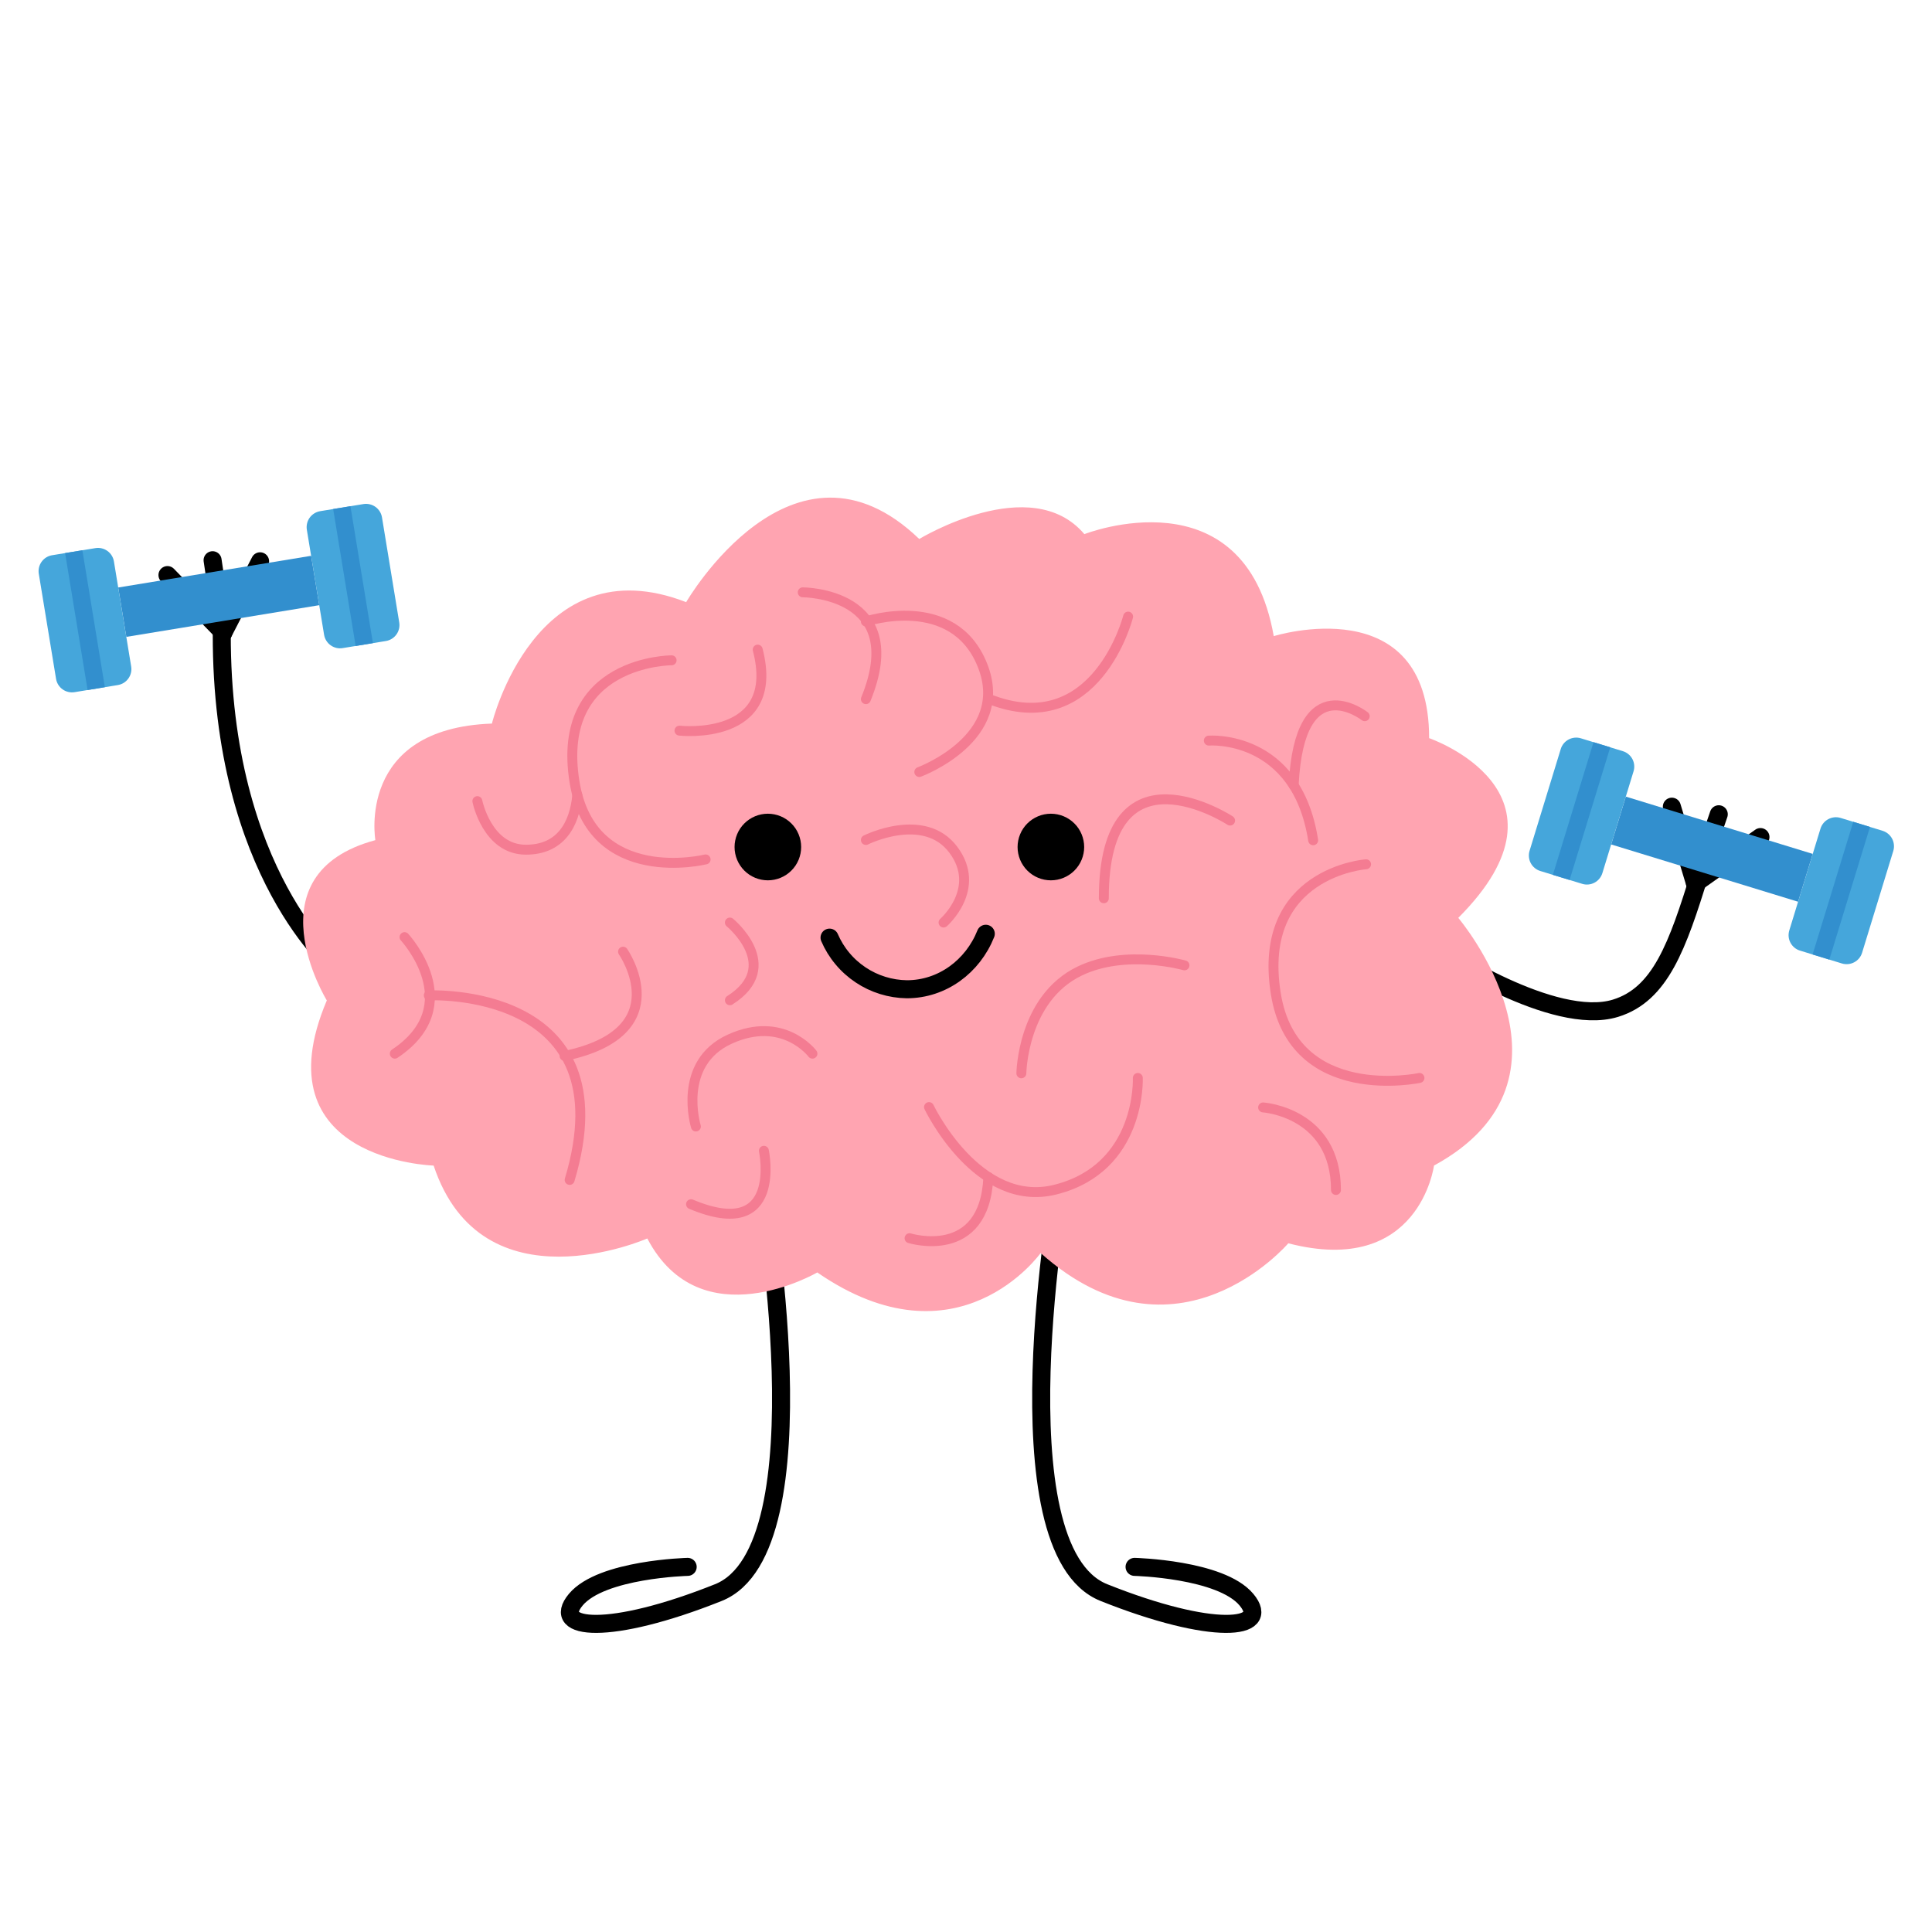 <svg xmlns="http://www.w3.org/2000/svg" xmlns:xlink="http://www.w3.org/1999/xlink" width="500" zoomAndPan="magnify" viewBox="0 0 375 375" height="500" preserveAspectRatio="xMidYMid meet" version="1.0"><path stroke-linecap="round" transform="matrix(0.735, 0, 0, 0.735, 3.813, 22.133)" fill="none" stroke-linejoin="round" d="M 374.84 221.04 C 374.84 221.04 405.06 241.184 421.43 236.147 C 433.282 232.502 437.8 219.781 443.736 200.536 " stroke="#000000" stroke-width="4.76" stroke-opacity="1" stroke-miterlimit="4"/><path stroke-linecap="round" transform="matrix(0.735, 0, 0, 0.735, 3.813, 22.133)" fill="none" stroke-linejoin="round" d="M 459.718 190.939 L 442.439 203.198 L 436.317 182.916 " stroke="#000000" stroke-width="4.76" stroke-opacity="1" stroke-miterlimit="4"/><path stroke-linecap="round" transform="matrix(0.735, 0, 0, 0.735, 3.813, 22.133)" fill="none" stroke-linejoin="round" d="M 448.706 184.919 L 442.439 203.198 " stroke="#000000" stroke-width="4.76" stroke-opacity="1" stroke-miterlimit="4"/><path stroke-linecap="round" transform="matrix(0.735, 0, 0, 0.735, 3.813, 22.133)" fill="none" stroke-linejoin="round" d="M 83.878 225.621 C 83.878 225.621 53.249 200.892 53.376 137.3 " stroke="#000000" stroke-width="4.76" stroke-opacity="1" stroke-miterlimit="4"/><path stroke-linecap="round" transform="matrix(0.735, 0, 0, 0.735, 3.813, 22.133)" fill="none" stroke-linejoin="round" d="M 63.496 118.113 L 53.796 136.944 L 39.037 121.753 " stroke="#000000" stroke-width="4.76" stroke-opacity="1" stroke-miterlimit="4"/><path stroke-linecap="round" transform="matrix(0.735, 0, 0, 0.735, 3.813, 22.133)" fill="none" stroke-linejoin="round" d="M 50.953 117.831 L 53.796 136.944 " stroke="#000000" stroke-width="4.76" stroke-opacity="1" stroke-miterlimit="4"/><path stroke-linecap="round" transform="matrix(0.735, 0, 0, 0.735, 3.813, 22.133)" fill="none" stroke-linejoin="round" d="M 274.947 281.986 C 274.947 281.986 257.621 379 286.337 390.461 C 315.048 401.922 330.758 400.413 323.966 392.315 C 317.174 384.218 294.431 383.67 294.431 383.67 " stroke="#000000" stroke-width="4.76" stroke-opacity="1" stroke-miterlimit="4"/><path stroke-linecap="round" transform="matrix(0.735, 0, 0, 0.735, 3.813, 22.133)" fill="none" stroke-linejoin="round" d="M 195.899 281.986 C 195.899 281.986 213.221 379 184.51 390.461 C 155.799 401.922 140.083 400.413 146.875 392.315 C 153.668 384.218 176.415 383.67 176.415 383.67 " stroke="#000000" stroke-width="4.76" stroke-opacity="1" stroke-miterlimit="4"/><path fill="#ffa4b1" d="M 133.184 116.875 C 133.184 116.875 153.918 81.047 178.426 104.617 C 178.426 104.617 200.105 91.418 210.473 103.676 C 210.473 103.676 241.578 91.418 247.234 123.473 C 247.234 123.473 277.395 114.047 277.395 143.273 C 277.395 143.273 307.555 153.645 283.051 178.156 C 283.051 178.156 309.441 209.27 278.336 226.238 C 278.336 226.238 275.508 247.922 250.059 241.324 C 250.059 241.324 228.383 266.781 201.988 243.211 C 201.988 243.211 185.965 265.836 158.633 246.98 C 158.633 246.98 136.012 260.18 125.641 240.383 C 125.641 240.383 93.594 254.523 84.168 226.238 C 84.168 226.238 50.238 225.297 63.434 194.184 C 63.434 194.184 48.352 169.672 72.859 163.07 C 72.859 163.07 69.09 141.387 95.48 140.445 C 95.48 140.445 103.965 105.559 133.184 116.875 Z M 133.184 116.875 " fill-opacity="1" fill-rule="nonzero"/><path stroke-linecap="round" transform="matrix(0.735, 0, 0, 0.735, 3.813, 22.133)" fill="none" stroke-linejoin="round" d="M 223.473 134 C 223.473 134 246.555 126.306 254.251 145.541 C 261.947 164.781 237.579 173.756 237.579 173.756 " stroke="#f47c92" stroke-width="2.62" stroke-opacity="1" stroke-miterlimit="4"/><path stroke-linecap="round" transform="matrix(0.735, 0, 0, 0.735, 3.813, 22.133)" fill="none" stroke-linejoin="round" d="M 292.725 132.72 C 292.725 132.72 284.323 165.823 255.819 154.404 " stroke="#f47c92" stroke-width="2.62" stroke-opacity="1" stroke-miterlimit="4"/><path stroke-linecap="round" transform="matrix(0.735, 0, 0, 0.735, 3.813, 22.133)" fill="none" stroke-linejoin="round" d="M 206.8 126.306 C 206.8 126.306 235.011 126.306 223.473 154.521 " stroke="#f47c92" stroke-width="2.62" stroke-opacity="1" stroke-miterlimit="4"/><path stroke-linecap="round" transform="matrix(0.735, 0, 0, 0.735, 3.813, 22.133)" fill="none" stroke-linejoin="round" d="M 341.595 191.79 C 337.189 163.644 314.038 165.467 314.038 165.467 " stroke="#f47c92" stroke-width="2.62" stroke-opacity="1" stroke-miterlimit="4"/><path stroke-linecap="round" transform="matrix(0.735, 0, 0, 0.735, 3.813, 22.133)" fill="none" stroke-linejoin="round" d="M 355.212 159.021 C 355.212 159.021 337.965 145.499 336.445 177.273 " stroke="#f47c92" stroke-width="2.62" stroke-opacity="1" stroke-miterlimit="4"/><path stroke-linecap="round" transform="matrix(0.735, 0, 0, 0.735, 3.813, 22.133)" fill="none" stroke-linejoin="round" d="M 347.612 284.138 C 347.612 263.623 328.377 262.337 328.377 262.337 " stroke="#f47c92" stroke-width="2.62" stroke-opacity="1" stroke-miterlimit="4"/><path stroke-linecap="round" transform="matrix(0.735, 0, 0, 0.735, 3.813, 22.133)" fill="none" stroke-linejoin="round" d="M 355.563 198.123 C 355.563 198.123 326.597 200.222 331.726 232.278 C 336.424 261.651 369.668 254.553 369.668 254.553 " stroke="#f47c92" stroke-width="2.62" stroke-opacity="1" stroke-miterlimit="4"/><path stroke-linecap="round" transform="matrix(0.735, 0, 0, 0.735, 3.813, 22.133)" fill="none" stroke-linejoin="round" d="M 295.287 254.553 C 295.287 254.553 296.329 278.336 273.486 284.048 C 252.97 289.175 240.146 262.246 240.146 262.246 " stroke="#f47c92" stroke-width="2.62" stroke-opacity="1" stroke-miterlimit="4"/><path stroke-linecap="round" transform="matrix(0.735, 0, 0, 0.735, 3.813, 22.133)" fill="none" stroke-linejoin="round" d="M 264.535 253.325 C 264.535 253.325 264.796 233.628 279.901 226.338 C 292.205 220.392 307.607 224.818 307.607 224.818 " stroke="#f47c92" stroke-width="2.62" stroke-opacity="1" stroke-miterlimit="4"/><path stroke-linecap="round" transform="matrix(0.735, 0, 0, 0.735, 3.813, 22.133)" fill="none" stroke-linejoin="round" d="M 319.656 186.582 C 319.656 186.582 286.31 164.781 286.31 207.103 " stroke="#f47c92" stroke-width="2.62" stroke-opacity="1" stroke-miterlimit="4"/><path stroke-linecap="round" transform="matrix(0.735, 0, 0, 0.735, 3.813, 22.133)" fill="none" stroke-linejoin="round" d="M 235.011 296.874 C 235.011 296.874 254.825 303.054 255.819 280.727 " stroke="#f47c92" stroke-width="2.62" stroke-opacity="1" stroke-miterlimit="4"/><path stroke-linecap="round" transform="matrix(0.735, 0, 0, 0.735, 3.813, 22.133)" fill="none" stroke-linejoin="round" d="M 209.362 248.139 C 209.362 248.139 201.671 237.879 187.56 244.292 C 173.455 250.706 178.584 267.374 178.584 267.374 " stroke="#f47c92" stroke-width="2.62" stroke-opacity="1" stroke-miterlimit="4"/><path stroke-linecap="round" transform="matrix(0.735, 0, 0, 0.735, 3.813, 22.133)" fill="none" stroke-linejoin="round" d="M 196.543 273.787 C 196.543 273.787 201.671 298.155 177.303 287.895 " stroke="#f47c92" stroke-width="2.62" stroke-opacity="1" stroke-miterlimit="4"/><path stroke-linecap="round" transform="matrix(0.735, 0, 0, 0.735, 3.813, 22.133)" fill="none" stroke-linejoin="round" d="M 108.05 232.751 C 108.05 232.751 160.63 230.185 145.244 281.481 " stroke="#f47c92" stroke-width="2.62" stroke-opacity="1" stroke-miterlimit="4"/><path stroke-linecap="round" transform="matrix(0.735, 0, 0, 0.735, 3.813, 22.133)" fill="none" stroke-linejoin="round" d="M 101.641 217.358 C 101.641 217.358 118.313 235.312 99.074 248.139 " stroke="#f47c92" stroke-width="2.62" stroke-opacity="1" stroke-miterlimit="4"/><path stroke-linecap="round" transform="matrix(0.735, 0, 0, 0.735, 3.813, 22.133)" fill="none" stroke-linejoin="round" d="M 159.349 221.205 C 159.349 221.205 174.13 242.443 143.91 248.74 " stroke="#f47c92" stroke-width="2.62" stroke-opacity="1" stroke-miterlimit="4"/><path stroke-linecap="round" transform="matrix(0.735, 0, 0, 0.735, 3.813, 22.133)" fill="none" stroke-linejoin="round" d="M 172.174 144.26 C 172.174 144.26 141.396 144.26 146.525 176.322 C 151 204.298 181.151 196.843 181.151 196.843 " stroke="#f47c92" stroke-width="2.62" stroke-opacity="1" stroke-miterlimit="4"/><path stroke-linecap="round" transform="matrix(0.735, 0, 0, 0.735, 3.813, 22.133)" fill="none" stroke-linejoin="round" d="M 120.875 181.45 C 120.875 181.45 123.442 194.276 133.7 194.276 C 142.677 194.276 146.525 187.863 147.269 179.84 " stroke="#f47c92" stroke-width="2.62" stroke-opacity="1" stroke-miterlimit="4"/><path stroke-linecap="round" transform="matrix(0.735, 0, 0, 0.735, 3.813, 22.133)" fill="none" stroke-linejoin="round" d="M 174.252 162.836 C 174.252 162.836 201.283 165.876 194.906 141.434 " stroke="#f47c92" stroke-width="2.62" stroke-opacity="1" stroke-miterlimit="4"/><path stroke-linecap="round" transform="matrix(0.735, 0, 0, 0.735, 3.813, 22.133)" fill="none" stroke-linejoin="round" d="M 187.56 213.511 C 187.56 213.511 201.671 225.057 187.56 234.032 " stroke="#f47c92" stroke-width="2.62" stroke-opacity="1" stroke-miterlimit="4"/><path stroke-linecap="round" transform="matrix(0.735, 0, 0, 0.735, 3.813, 22.133)" fill="none" stroke-linejoin="round" d="M 223.473 191.71 C 223.473 191.71 238.859 184.016 246.555 194.276 C 254.251 204.537 243.988 213.511 243.988 213.511 " stroke="#f47c92" stroke-width="2.62" stroke-opacity="1" stroke-miterlimit="4"/><path stroke-linecap="round" transform="matrix(0.735, 0, 0, 0.735, 3.813, 22.133)" fill="none" stroke-linejoin="round" d="M 255.139 216.476 C 251.705 225.089 243.664 231.131 234.294 231.131 C 233.21 231.115 232.131 231.024 231.063 230.854 C 229.994 230.684 228.942 230.44 227.906 230.116 C 226.874 229.797 225.865 229.404 224.887 228.936 C 223.909 228.469 222.973 227.937 222.07 227.332 C 221.172 226.731 220.316 226.067 219.513 225.344 C 218.706 224.622 217.956 223.841 217.265 223.006 C 216.569 222.177 215.942 221.301 215.373 220.376 C 214.81 219.452 214.31 218.495 213.88 217.496 " stroke="#000000" stroke-width="4.76" stroke-opacity="1" stroke-miterlimit="4"/><path fill="#000000" d="M 155.504 164.406 C 155.504 164.828 155.461 165.25 155.379 165.668 C 155.297 166.082 155.172 166.488 155.012 166.879 C 154.848 167.27 154.648 167.645 154.414 167.996 C 154.18 168.352 153.91 168.676 153.609 168.977 C 153.309 169.277 152.984 169.543 152.633 169.781 C 152.277 170.016 151.906 170.215 151.512 170.379 C 151.121 170.539 150.719 170.664 150.301 170.746 C 149.887 170.828 149.465 170.871 149.039 170.871 C 148.617 170.871 148.195 170.828 147.781 170.746 C 147.363 170.664 146.961 170.539 146.566 170.379 C 146.176 170.215 145.805 170.016 145.449 169.781 C 145.098 169.543 144.77 169.277 144.469 168.977 C 144.172 168.676 143.902 168.352 143.668 167.996 C 143.43 167.645 143.23 167.273 143.07 166.879 C 142.906 166.488 142.785 166.082 142.703 165.668 C 142.617 165.25 142.578 164.828 142.578 164.406 C 142.578 163.98 142.617 163.562 142.703 163.145 C 142.785 162.727 142.906 162.324 143.07 161.934 C 143.23 161.539 143.43 161.168 143.668 160.812 C 143.902 160.461 144.172 160.133 144.469 159.836 C 144.77 159.535 145.098 159.266 145.449 159.031 C 145.805 158.793 146.176 158.594 146.566 158.434 C 146.961 158.27 147.363 158.148 147.781 158.066 C 148.195 157.984 148.617 157.941 149.039 157.941 C 149.465 157.941 149.887 157.984 150.301 158.066 C 150.719 158.148 151.121 158.27 151.516 158.434 C 151.906 158.598 152.277 158.793 152.633 159.031 C 152.984 159.266 153.309 159.535 153.609 159.836 C 153.91 160.133 154.18 160.461 154.414 160.812 C 154.648 161.168 154.848 161.539 155.012 161.934 C 155.172 162.324 155.297 162.727 155.379 163.145 C 155.461 163.562 155.504 163.98 155.504 164.406 Z M 155.504 164.406 " fill-opacity="1" fill-rule="nonzero"/><path fill="#000000" d="M 210.438 164.406 C 210.438 164.828 210.395 165.25 210.312 165.668 C 210.23 166.082 210.105 166.488 209.945 166.879 C 209.781 167.27 209.582 167.645 209.348 167.996 C 209.109 168.352 208.844 168.676 208.543 168.977 C 208.242 169.277 207.918 169.543 207.562 169.781 C 207.211 170.016 206.84 170.215 206.445 170.379 C 206.055 170.539 205.652 170.664 205.234 170.746 C 204.816 170.828 204.398 170.871 203.973 170.871 C 203.551 170.871 203.129 170.828 202.711 170.746 C 202.297 170.664 201.891 170.539 201.5 170.379 C 201.109 170.215 200.734 170.016 200.383 169.781 C 200.031 169.543 199.703 169.277 199.402 168.977 C 199.105 168.676 198.836 168.352 198.602 167.996 C 198.363 167.645 198.164 167.273 198.004 166.879 C 197.84 166.488 197.719 166.082 197.637 165.668 C 197.551 165.25 197.512 164.832 197.512 164.406 C 197.512 163.98 197.551 163.562 197.637 163.145 C 197.719 162.727 197.84 162.324 198.004 161.934 C 198.164 161.539 198.363 161.168 198.602 160.812 C 198.836 160.461 199.102 160.137 199.402 159.836 C 199.703 159.535 200.031 159.266 200.383 159.031 C 200.734 158.797 201.109 158.598 201.5 158.434 C 201.891 158.27 202.297 158.148 202.711 158.066 C 203.129 157.984 203.547 157.941 203.973 157.941 C 204.398 157.941 204.816 157.984 205.234 158.066 C 205.648 158.148 206.055 158.27 206.445 158.434 C 206.84 158.594 207.211 158.793 207.562 159.031 C 207.918 159.266 208.242 159.535 208.543 159.836 C 208.844 160.133 209.109 160.461 209.348 160.812 C 209.582 161.168 209.781 161.539 209.945 161.934 C 210.105 162.324 210.23 162.727 210.312 163.145 C 210.395 163.562 210.438 163.98 210.438 164.406 Z M 210.438 164.406 " fill-opacity="1" fill-rule="nonzero"/><path fill="#328fce" d="M 312.727 163.906 L 315.57 154.621 L 351.852 165.742 L 349.008 175.027 Z M 312.727 163.906 " fill-opacity="1" fill-rule="nonzero"/><path fill="#45a6db" d="M 296.887 165.141 L 302.941 145.387 C 303.062 144.988 303.254 144.629 303.52 144.309 C 303.785 143.988 304.102 143.73 304.469 143.535 C 304.836 143.34 305.227 143.223 305.641 143.184 C 306.055 143.145 306.461 143.184 306.859 143.309 L 314.992 145.801 C 315.391 145.922 315.75 146.117 316.07 146.383 C 316.391 146.645 316.648 146.961 316.844 147.328 C 317.039 147.695 317.156 148.086 317.195 148.5 C 317.234 148.918 317.191 149.32 317.07 149.719 L 311.02 169.473 C 310.898 169.871 310.703 170.23 310.438 170.551 C 310.176 170.871 309.859 171.129 309.492 171.324 C 309.125 171.52 308.734 171.637 308.32 171.676 C 307.906 171.715 307.5 171.676 307.102 171.551 L 298.969 169.059 C 298.57 168.938 298.211 168.742 297.891 168.477 C 297.57 168.215 297.312 167.898 297.117 167.531 C 296.922 167.164 296.805 166.773 296.766 166.359 C 296.727 165.941 296.766 165.539 296.887 165.141 Z M 296.887 165.141 " fill-opacity="1" fill-rule="nonzero"/><path fill="#328fce" d="M 301.41 169.809 L 309.301 144.055 L 312.547 145.051 L 304.656 170.801 Z M 301.41 169.809 " fill-opacity="1" fill-rule="nonzero"/><path fill="#45a6db" d="M 347.301 180.594 L 353.352 160.844 C 353.473 160.445 353.668 160.086 353.93 159.766 C 354.195 159.445 354.512 159.184 354.879 158.992 C 355.246 158.797 355.637 158.68 356.051 158.637 C 356.465 158.598 356.871 158.641 357.27 158.762 L 365.402 161.254 C 365.801 161.379 366.16 161.57 366.48 161.836 C 366.801 162.102 367.059 162.418 367.254 162.785 C 367.449 163.152 367.566 163.543 367.605 163.957 C 367.645 164.371 367.605 164.777 367.484 165.176 L 361.43 184.926 C 361.309 185.324 361.117 185.684 360.852 186.004 C 360.586 186.324 360.27 186.582 359.902 186.777 C 359.535 186.973 359.145 187.09 358.73 187.129 C 358.316 187.168 357.91 187.129 357.512 187.008 L 349.379 184.512 C 348.98 184.391 348.621 184.199 348.301 183.934 C 347.98 183.668 347.723 183.352 347.527 182.984 C 347.332 182.617 347.215 182.227 347.176 181.812 C 347.137 181.398 347.18 180.992 347.301 180.594 Z M 347.301 180.594 " fill-opacity="1" fill-rule="nonzero"/><path fill="#328fce" d="M 351.824 185.262 L 359.715 159.512 L 362.961 160.508 L 355.07 186.258 Z M 351.824 185.262 " fill-opacity="1" fill-rule="nonzero"/><path fill="#328fce" d="M 22.945 114.035 L 60.391 107.883 L 61.965 117.465 L 24.52 123.617 Z M 22.945 114.035 " fill-opacity="1" fill-rule="nonzero"/><path fill="#45a6db" d="M 10.117 107.77 L 18.512 106.391 C 18.922 106.324 19.328 106.336 19.734 106.43 C 20.141 106.527 20.512 106.695 20.848 106.938 C 21.188 107.18 21.465 107.477 21.684 107.832 C 21.902 108.184 22.047 108.566 22.113 108.977 L 25.461 129.363 C 25.531 129.773 25.516 130.18 25.422 130.586 C 25.328 130.992 25.156 131.363 24.914 131.703 C 24.672 132.039 24.375 132.316 24.02 132.539 C 23.668 132.758 23.285 132.898 22.875 132.969 L 14.48 134.348 C 14.07 134.414 13.664 134.402 13.258 134.305 C 12.852 134.211 12.48 134.043 12.145 133.801 C 11.805 133.559 11.527 133.258 11.309 132.906 C 11.09 132.551 10.945 132.172 10.879 131.762 L 7.531 111.375 C 7.461 110.965 7.477 110.555 7.57 110.152 C 7.664 109.746 7.836 109.375 8.078 109.035 C 8.32 108.699 8.617 108.418 8.969 108.199 C 9.324 107.98 9.707 107.836 10.117 107.77 Z M 10.117 107.77 " fill-opacity="1" fill-rule="nonzero"/><path fill="#328fce" d="M 12.637 107.355 L 15.988 106.805 L 20.352 133.383 L 17.004 133.934 Z M 12.637 107.355 " fill-opacity="1" fill-rule="nonzero"/><path fill="#45a6db" d="M 62.145 99.219 L 70.539 97.84 C 70.953 97.773 71.359 97.789 71.766 97.883 C 72.168 97.977 72.539 98.145 72.879 98.387 C 73.215 98.629 73.496 98.93 73.715 99.281 C 73.934 99.637 74.078 100.02 74.145 100.43 L 77.492 120.812 C 77.559 121.223 77.547 121.633 77.453 122.035 C 77.355 122.441 77.188 122.812 76.945 123.152 C 76.703 123.488 76.406 123.77 76.051 123.988 C 75.699 124.207 75.316 124.352 74.906 124.418 L 66.512 125.797 C 66.102 125.863 65.691 125.852 65.289 125.758 C 64.883 125.66 64.512 125.492 64.176 125.25 C 63.836 125.008 63.559 124.711 63.34 124.355 C 63.117 124.004 62.977 123.621 62.906 123.211 L 59.559 102.824 C 59.492 102.414 59.508 102.008 59.602 101.602 C 59.695 101.195 59.863 100.824 60.105 100.488 C 60.348 100.148 60.648 99.871 61 99.652 C 61.355 99.43 61.734 99.289 62.145 99.219 Z M 62.145 99.219 " fill-opacity="1" fill-rule="nonzero"/><path fill="#328fce" d="M 64.668 98.805 L 68.02 98.254 L 72.383 124.832 L 69.031 125.383 Z M 64.668 98.805 " fill-opacity="1" fill-rule="nonzero"/></svg>